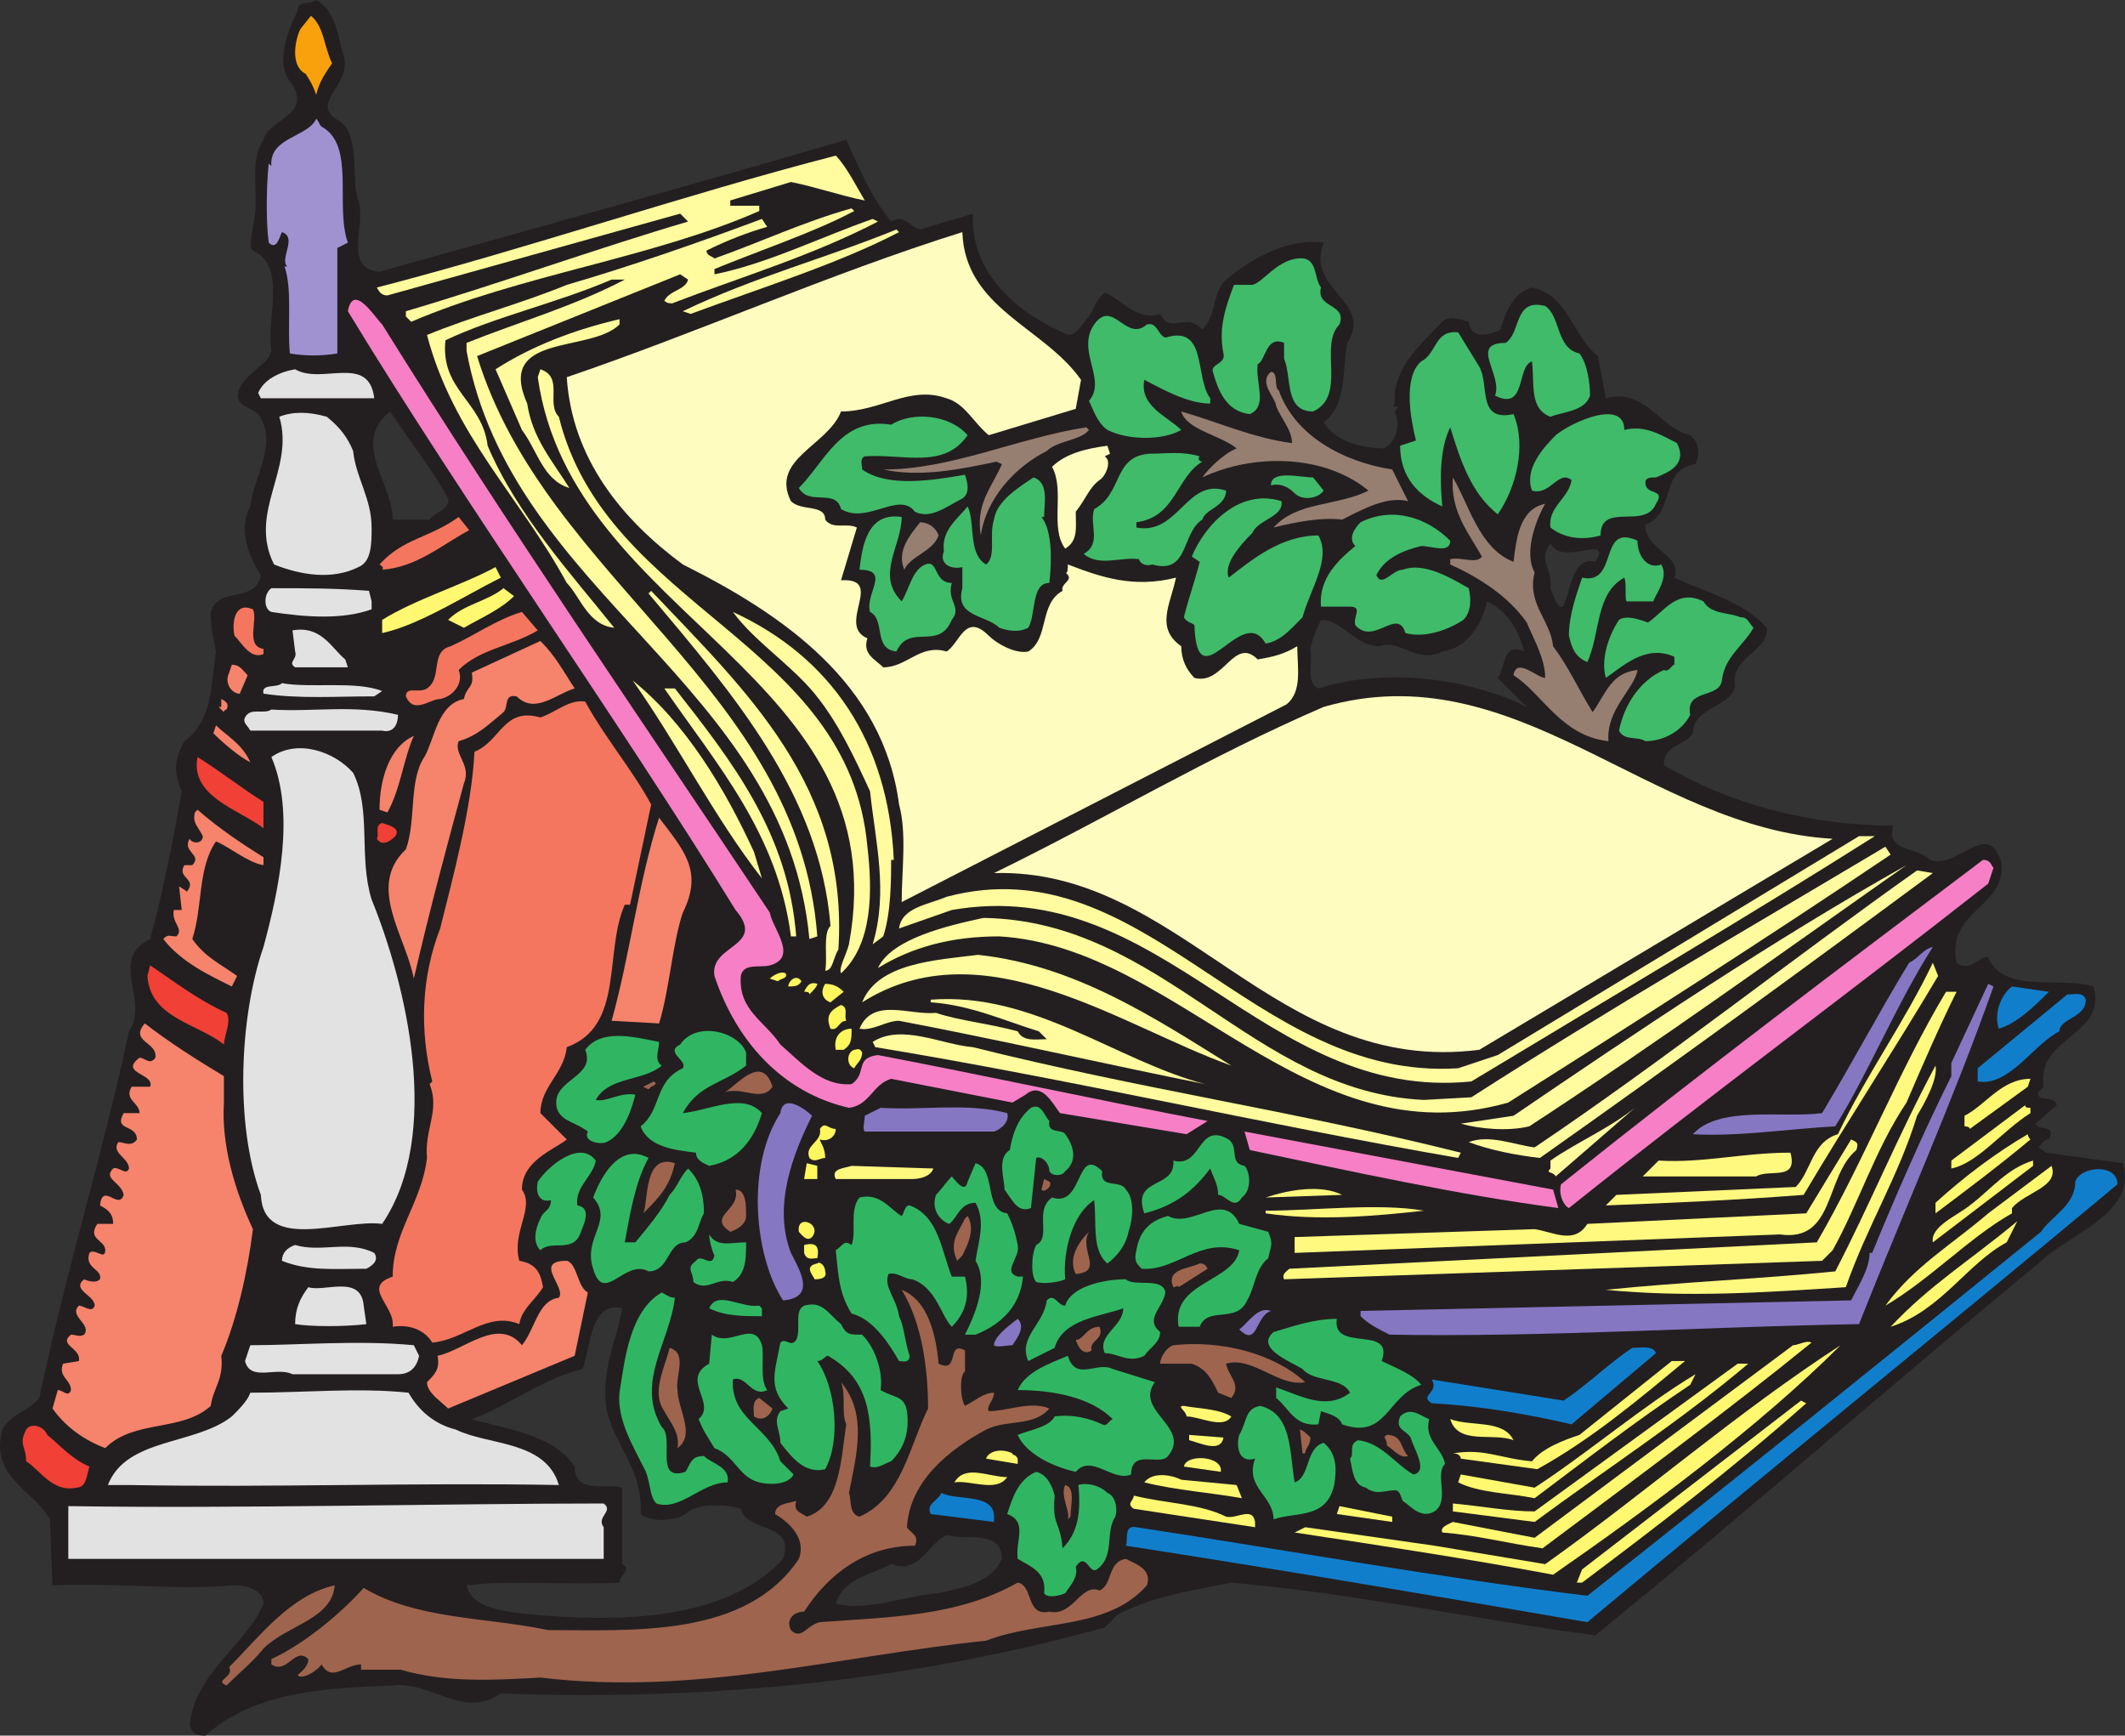 <svg xmlns="http://www.w3.org/2000/svg" width="604.326" height="493.5"><rect width="100%" height="100%" fill="#333333" stroke="none"/><path fill="#231f20" fill-rule="evenodd" d="m603.681 330.75-21.75-3-2.25-1.5c1.5-1.5 1.5-2.25 3-2.25 2.25-4.5-3-2.25-3.75-4.5l6-5.25c-.75-3-6-.75-5.25-3.75l1.5-1.5c-2.25-14.25 18-14.25 14.25-28.5-9.75-3-25.5 2.25-30-8.25-2.25-.75-5.25 4.5-9 1.5-3-15 14.25-15.75 12.75-28.5-3.75-12.75-12.75 2.25-20.25-.75-3.75-3.75-12.75-2.25-10.5-9.75-23.25 0-46.5-6-65.25-17.25 0-6 6-5.25 8.25-9 0-7.5 11.25-7.5 12-13.5-1.5-8.25 9.75-9.75 9-16.5-6.75-7.5-16.5-9.75-26.25-14.25 2.25-6.75-8.25-7.5-8.25-15 9-3.75 3.75-15.75 14.25-17.25 1.5-3 .75-6.75-1.5-8.25-9-2.25-12.75-13.5-24-10.5l-2.25-12c-7.5-6-8.25-17.25-18.75-19.5-5.25 1.5-7.5 6.75-9 12-3 1.5-8.25 3-9-2.25-3-.75-6-2.25-8.25.75-6.75 6.75-13.5 13.5-12.75 22.5-1.5 2.25 2.25-.75 0 2.25 1.5 3.75.75 8.25-3 10.5-6.75 0-14.25-2.25-17.25-7.5 6.75-4.5 5.25-15.75 6.75-22.5 7.5-12-12-15-6.75-28.5-9.75-1.5-21 4.5-28.5 11.25-3 3.75-2.25 9.75-6 13.5-4.5-5.25-9 1.5-12-4.5-6.75 2.25-11.25-4.5-15.75-6-2.25 1.5-3 4.5-4.5 6.75-2.25 2.25-3.75 6.75-7.5 4.5-13.5-6-26.25-17.25-25.5-33.75l-15 4.5c-3-.75-4.5-4.5-8.25-2.25-6-7.5-9-15-12.75-23.25-43.5 12.75-90 25.5-132.75 37.5-10.5-.75-3.75-13.5-6-20.25-2.25-6 .75-18-5.25-22.5-9.75-5.25 4.5-10.5.75-19.5-1.5-6-2.25-12-7.5-15-2.25 1.5-5.25 0-5.25 3-3 6-6.75 15.75-1.5 21 5.25 9-6.75 9.75-8.25 15.75-4.5 6.75-.75 15.75-3 24.75 0 1.5-1.5 6 0 6.75 9.75 4.5 3.75 18.75 5.25 28.5-.75 3.75-6.75 6-9 10.5-2.25 5.25 3 5.25 5.25 7.5 6 8.25-1.5 18-2.25 26.25-3.75 6.75 0 15 3 19.5-1.5 8.25-12 3-14.25 10.5 0 4.5.75 7.5 1.5 11.25-1.5 9-.75 19.5-9 25.5-3 5.25-3 9-.75 14.25-2.25 12.75-5.25 28.5-9 42-12 6 0 17.25-6 26.25-7.5 35.25-18 68.25-25.5 104.25-3 3.75-8.25 4.5-10.5 9-3.75 13.5 9 17.25 13.5 25.5l.75 18.75c18.75-.75 35.25 1.5 51.75 0 2.25 0 8.25.75 8.25 5.25-4.5 11.25-19.5 19.5-21 34.5.75 2.25 1.5 3 4.5 3 14.25-12.75 34.5-13.5 53.25-14.25 10.5-1.5 20.25 9.75 30.75 2.25 59.25 2.25 117.75-3.75 171.75-18.75l3.75-3.75c10.5-5.25 21-6.75 32.25-9 34.5 3 69.75 10.5 103.5 15 44.25-36 83.25-70.5 126-105.75 8.25-8.25 28.5-14.25 24-28.5m-481.5-183h-10.5c0-10.5-12-21.75-.75-30.75 6 9 12 16.5 16.5 24.75.75 3-3.75 3.75-5.25 6m100.5 295.5c-16.5 18-48 18-72 15.75-6.75-.75-16.5-1.5-18-8.25 12.75-1.5 28.5 0 43.5-.75 0-2.25 3.75-3.75.75-5.25V423c-3.75-1.5-13.5 2.25-13.5-6-6-9-18.75-10.5-29.25-13.5 10.5-3.75 19.5-11.25 31.5-14.25 2.25-6 2.25-19.5 11.25-17.25-1.5 9-6 17.25-4.5 28.5 2.25 10.5 10.5 17.25 9.75 30 3 2.25 9 2.25 12.75 0 3-3 10.5-3 15.75-1.5 1.5 6.75 15.75 3.75 12 14.25m44.25 9.75c-9.75.75-20.25 5.25-29.25 3 2.25-7.5 10.5-8.25 15.75-11.25 8.25 3 10.5-6 15.75-8.25 6 1.5 15.75-1.5 15.75 6.75-3 6.75-11.25 8.25-18 9.75m108-257.25c-3.75-1.5-1.5-8.25-2.25-10.5 0-2.25 1.5-6 3-9 6 0 9.75 7.5 16.5 7.5 6-2.25 10.5 5.25 18 1.5 6.75-.75 11.25-7.5 12.75-14.25 6 3 9 8.25 10.5 14.25-6-3-5.25 4.5-7.5 7.5l8.25 8.25c-16.5-8.25-40.5-11.25-59.25-5.25m78.75-36c-9.75-3-6.75 24-12.75 7.5.75-5.25-3.75-8.25 0-12.75 3 6.75 18-3 12.75 5.25"/><path fill="#f9a10d" fill-rule="evenodd" d="m88.431 4.5-3 3.75c-1.5 3-3 10.5 1.5 12.75 1.5 2.25 2.25 3.75 3 6 .75-3.75 3-6.75 4.5-9-2.25-4.5-2.25-10.5-6-13.5"/><path fill="#a092d1" fill-rule="evenodd" d="M91.431 36c-.75-.75-.75-1.5-1.5-2.25-2.25 5.25-13.5 5.25-12.75 13.5l-.75-.75c-.75 6.75-.75 17.25 0 22.5 2.25 2.25 3-1.5 3.75-3 4.5 1.5-.75 7.5 1.5 9.75h-.75c2.25 6.75.75 16.5 1.5 24.75 4.5.75 9 .75 13.5 0v-30l3-1.5c-3.75-10.5 2.25-27.75-7.5-33"/><path fill="#fffb9e" fill-rule="evenodd" d="M245.931 57c-7.5-1.5-13.5-3.75-21-5.25L207.681 57v1.5h8.25V60c-30.75 13.5-67.5 18-99 31.5l-1.5-1.5v-1.5c25.5-7.5 54.75-18 80.25-25.5l-2.25-2.25L110.181 84c-1.5 0-2.25-.75-3-2.25 43.5-11.25 87-26.25 130.5-37.5 3 3 6 9 8.25 12.75"/><path fill="#fffb9e" fill-rule="evenodd" d="M242.931 60c-11.25 6-27 11.25-39.75 16.5V78c15-3 30-10.5 45-15.75l1.5.75c-18.75 9.75-39 15.75-58.5 23.25-.75 0-1.5 0-2.25-.75 1.5-3 6-3 6.75-6l-2.25-1.5-57.75 23.25c19.5 63.75 91.5 94.5 96.75 165l-2.25.75c-6.75-72.75-84.75-97.5-97.5-167.25V97.5c15-6 30.75-10.5 45-18h-3.75c-15.75 6.75-33 10.5-47.25 17.25-1.5 14.25 10.5 17.25 12 30 8.25 19.5 24 36.75 36 51.75-7.5-.75-9.75-9-13.5-12.75-13.5-24.75-32.25-42-39.75-70.5 12.75-5.25 27-9 39.75-14.25 18-5.25 37.5-12 55.5-18.75l1.5 2.25c-5.25 1.5-11.25 3.75-17.25 6.75 0 1.5 1.5 1.5 2.25 2.25 12.75-4.5 25.5-10.5 39-14.25l.75.75"/><path fill="#fffb9e" fill-rule="evenodd" d="M255.681 66c-17.25 9-39 15.75-59.25 23.25l-2.25-.75c20.25-9.75 40.5-15 60.75-23.25l.75.75"/><path fill="#fffcbf" fill-rule="evenodd" d="M273.681 66c.75 21.75 23.25 27 33.75 42l-1.5 8.25-24.75 7.5c-4.5-3.75-6.75-9-12-10.5-10.5-3.75-18.75 3.75-30 3.75-3.75 9.75-20.25 13.5-14.25 25.5 3 3 9.75.75 9.75 5.25 2.25 3 6 .75 9 2.25l-4.5 15c12.75-.75-1.5 12.75 7.5 16.5-1.5 4.5 2.25 6 4.5 8.25 6.75 0 10.5-6.75 18-4.5 3.75-2.25 5.25-11.25 12-4.5 2.25 2.25 7.5 5.25 11.25 4.5 6-3.75 3-13.5 9.75-17.25-.75-2.25 3.75-3 .75-5.25.75.75.75-1.5.75-2.25 9.75 3.75 18.75 6.75 30.75 3.75-1.5 7.5-6 14.25 1.5 19.5 0 3.75 1.5 6.75 3.75 9 8.25 2.25 11.25-12 18-5.25 4.5-.75 7.5-1.5 11.25-3.75 0 6 1.5 12.75-3 16.5l-109.5 56.25c0-9 1.5-19.5-.75-27.75-4.5-34.5-33-54-61.5-68.25-17.25-12.75-31.5-30-33-53.25 37.5-12.75 74.25-29.25 112.5-41.25"/><path fill="#3fbb6a" fill-rule="evenodd" d="M375.681 81.75c-1.5 6 7.5 4.5 5.25 10.5-6 6 2.25 20.25-7.5 24.75-8.25 0-6-9.75-8.25-15v-4.5c-5.25-2.25-5.25 5.25-7.5 6-.75 5.25 3 12-2.25 14.25-6.75-.75-9-6.75-10.5-12-.75-2.25 3.75-2.25 3-5.25-1.5-7.5.75-13.5 3-19.5h5.25c3-.75 6.75-6.75 12.75-7.5s4.5 5.25 6.75 8.25"/><path fill="#f67fc6" fill-rule="evenodd" d="M108.681 92.25c36 57.75 74.25 113.25 110.25 167.25.75 4.5 8.25 12.75 0 15-3 .75-7.5-.75-8.25 3-.75 9.75 6.75 12.75 11.25 19.5 6 5.25 12 12 20.25 11.25 4.5-3 .75-7.5 7.5-8.25 31.5 6 62.25 12.75 93.75 18.75l-6 3.75-36-6c-2.25-3-5.25-9-9.75-5.25l-3.75 2.25-34.5-6.75c-5.25 1.5-6 7.5-12 8.25-19.5-4.5-32.25-19.5-38.25-37.5-1.5-9 15-8.25 6-18.75C175.431 204 132.681 144 98.931 88.5c1.5-8.25 7.5 1.5 9.75 3.75"/><path fill="#3fbb6a" fill-rule="evenodd" d="M449.181 100.5c2.25 3 3 8.25 3 12-1.5 4.5-7.5 4.5-11.25 6-6-2.25-4.5-9-5.25-15.75-4.5 1.5-1.5 14.25-10.5 9.75 2.25-6-7.5-15 3-15 4.5-3 2.25-12.75 11.25-10.5 4.5 3 3 12 9.75 13.5M331.431 96c12-3.75 8.25 11.25 12.75 17.25v1.5c-6.75 0-14.25-4.5-18.75-6.75-1.5 7.5 6.75 10.5 10.5 14.25-5.25 3-15 3-21 0-3-2.25-3.75-5.25-5.25-8.25 5.25-6-3.75-14.25 1.5-21.75s9 5.25 15 0c3-.75 3 3 5.25 3.75"/><path fill="#fffb9e" fill-rule="evenodd" d="M176.181 92.25c-8.25 8.25-35.25 2.25-26.25 22.5 1.5 9.75 6.75 15.75 12 24-7.5-2.25-9-10.5-13.5-16.5l-7.5-17.25c10.5-6.75 22.5-11.25 35.25-14.25v1.5"/><path fill="#3fbb6a" fill-rule="evenodd" d="M420.681 104.25c3 5.25-.75 15.75 9.75 13.5 3.75 9 .75 21-4.5 28.5-7.5-6-10.5-15-13.5-24.75-3 6-3 15-2.25 22.5-6.75-3-12-8.25-12-17.25l4.5-1.5c-1.5-6-3.75-18 1.5-22.5 4.5-2.25 3.75-9 10.5-8.25l6 9.75"/><path fill="#fffb9e" fill-rule="evenodd" d="M158.931 118.5c13.5 54.75 82.5 63.75 87.75 122.25 1.5 12.75 1.5 27.75-7.5 36-.75-1.5 1.5-5.25 2.25-8.25 14.25-77.25-78.75-92.25-88.5-161.25l.75-2.25c6.75 2.25 1.5 9.75 5.25 13.5"/><path fill="#e3e2e2" fill-rule="evenodd" d="M106.431 113.25h-32.25l-.75-1.5c1.5-3.75 6-6 10.5-6.75 7.5 4.5 21-4.5 22.5 8.25"/><path fill="#967e71" fill-rule="evenodd" d="M363.681 111c4.5 12.75 18 20.25 32.25 22.5l4.5 9c-6-1.5-12.75 2.25-18.75 5.25-6-.75-13.5.75-19.5 2.25 6.75-7.5 18-6 27-10.5-12.75-10.5-33-10.5-47.25-3.75 1.5-2.25 6-6.75 9.75-8.25-4.5-3.75-14.25-5.25-15.75-10.5 10.5 3 20.25 7.5 31.5 9 0-3.75-3-6.75-4.5-10.5 0-2.25-5.25-6.75-1.5-9.75 2.25 0 .75 4.5 2.25 5.25"/><path fill="#e3e2e2" fill-rule="evenodd" d="M100.431 128.25c.75 7.5 5.25 13.5 5.25 21.75 0 4.5 0 9.75-3.75 11.25-7.5 3.75-16.5 2.25-24-.75-7.5-15 6-27 1.5-42 3.75-1.5 8.25-1.5 13.5 0 3.75 3 6 6 7.5 9.75"/><path fill="#3fbb6a" fill-rule="evenodd" d="M461.931 122.25c6-1.5 10.5 1.5 15 3.75 3 6-2.25 8.25-6 9.75-1.5 0-3 0-3 1.5 0 3.75 6 1.5 3 6-3 7.5-15.75-.75-15.75 9-5.25 1.5-10.5.75-14.25-2.25-.75-6 5.25-8.25 6-13.5-3.75-3-6 4.5-11.25 3-2.25-6 3-12 6.75-15.75 4.5-3.75 19.5-10.5 19.5-1.5m-186.75 1.5c-6.75 9.75-18 5.25-29.25 6-1.5.75-.75 2.25-.75 3.75 7.5 5.25 20.25 3 29.25 1.5.75 2.25 1.5 5.25-.75 6.75-4.5 2.25-9 6-13.5 3.75-4.5-6-13.5 3.75-21-.75-1.5-6-9-.75-12-6 7.5-7.5 12-20.25 26.25-18 6-3.75 16.5-3 21.75 3"/><path fill="#967e71" fill-rule="evenodd" d="M309.681 122.25c-2.25 3-9 3-12 6-9 4.5-17.25 13.5-18.75 24-1.5-9 3-13.5 6-20.25l-1.5-.75c-10.5 2.25-21.75 4.5-32.25 2.25 19.5 0 38.25-9 57.75-12l.75.75"/><path fill="#fffcbf" fill-rule="evenodd" d="m315.681 129-1.5.75c2.25 1.5 0 6-1.5 6.75-3 2.25-3.75 5.25-6.75 9 0 4.5.75 8.25-3 10.5-4.5-6 0-16.5-3.75-23.25 3.75-3.75 9.75-5.25 15.75-6l.75 2.25"/><path fill="#3fbb6a" fill-rule="evenodd" d="M341.181 129.75c-.75.75 0 1.5.75 1.5-7.5 4.5-7.5 15.75-18.75 17.25v1.5c12 2.25 14.25-14.25 25.5-10.5 0 4.5-6 5.25-6.75 8.25-6 3.75-3.75 15.75-14.25 12.75-2.25.75-3.75-.75-3.75-1.5-5.25-.75-11.25 2.25-15.75-1.5 5.25-3 1.5-8.25 3-12.75 8.25-4.5 5.25-15 15.75-15.75 5.25 0 9-.75 14.25.75m35.25 9.75c-1.5 2.25-6 3-8.25.75-1.5-1.5-3.75-3-6.75-2.25 0-4.5 8.25-2.25 12-2.25l3 3.75m-79.5 7.5h-.75c3 3.75 3 12 2.25 18.75-5.25 0-3.75 9-6 12.75-3 1.5-6 .75-8.25 0-3.75-3.75-12.75-3-10.5-11.25v-6c-3 .75-6.75-.75-5.25-4.5-.75-6 3.75-9 6.75-12.75 2.25 4.5 0 13.5 5.25 16.5 3-2.25.75-8.25 2.25-12.75.75-5.25 6.75-9 11.25-12 4.5 1.5 3 7.5 3 11.25"/><path fill="#967e71" fill-rule="evenodd" d="M430.431 159.75c.75-6 1.5-15 9-16.5-3 5.25-6 14.25-3 19.5-2.25 9 4.5 13.5 5.25 21 4.5 6 7.5 12.75 11.25 18.75 3.75-5.25 5.25-11.25 12.75-12-.75 5.25-9 11.25-8.25 20.25-13.5-1.5-18.75-13.5-27-18.75.75-5.25 6.75.75 9 .75 0-5.25-3-10.5-5.25-15.75-5.25-7.5-13.5-12.75-21.75-16.5V159c3-.75 7.5 1.5 9-.75-3.75-6.75-9-12.75-8.25-22.5 4.5 7.5 7.5 20.25 17.25 24"/><path fill="#3fbb6a" fill-rule="evenodd" d="M364.431 142.5c.75 4.5-6.75 5.25-8.25 9-3.75 3.75-8.25 9-6.75 12.75 6.75-5.25 15-12 25.5-12 3.75 6.75-2.25 15-4.5 23.25-3 3-6 6.75-10.5 7.5-6.75-12-19.5 17.25-20.25-5.25-.75-.75-2.25-.75-3-2.25 1.5-6 3-9.75 4.5-15.75l-2.25-1.5c3.75-9 13.5-19.5 25.5-15.75m48 11.25c0 3.75-5.25 1.5-8.25 1.5-6 1.5-10.5 3.75-12.75 8.25 1.5 3.75 4.5-1.5 7.5-1.5 6-2.25 13.5 2.25 18.75 5.25.75 3 .75 6.75-1.5 9-4.5 3-11.25 5.25-16.5 3.75-2.25-7.5-9 3.75-14.25-2.25-.75-2.25 2.25-5.25-1.5-5.25h-8.25c-.75-8.25 5.25-13.5 9.75-17.25-2.25-2.25 0-5.25 1.5-6.75 9-4.5 18.75-1.5 25.5 5.25m-156-6.75c0 8.25-7.5 16.5 0 24 2.25-3.75 3-9 6.75-10.5s2.25 5.25 7.5 5.25c-1.5 5.25 3 6.75 0 10.5-3.75 9-12 .75-15.75 9-6.75-.75-3-9-7.5-11.25-1.5-5.25 6-12-3-12 .75-6.75 2.25-16.5 12-15"/><path fill="#f5765f" fill-rule="evenodd" d="M133.431 150.75c-8.25 4.5-15 10.5-24.75 11.25.75-.75-.75-1.5-.75-1.5 6.75-7.5 14.25-7.5 22.5-13.5l3 3.75"/><path fill="#967e71" fill-rule="evenodd" d="M266.931 152.25c-1.5 4.5-8.25 6-9.75 9.75-2.25-5.25 1.5-9.75 4.5-13.5 2.25 0 4.5 1.5 5.25 3.75"/><path fill="#3fbb6a" fill-rule="evenodd" d="M472.431 160.5c2.25 3.75-1.5 8.25-2.25 10.5h-7.5c-.75 0 0-5.25-.75-6.75-8.25 4.5-6.75 15.75-10.5 24-3.75-1.5-4.5-4.5-5.25-7.5 0-6 2.25-12 3.75-16.5 10.5 2.25 4.5-15.75 15.75-10.5 0 4.5 3 8.25 6.75 6.75"/><path fill="#fff870" fill-rule="evenodd" d="M142.431 164.25c-10.5 5.25-23.25 13.5-33.75 15.75v-3.75c9.75-6 22.5-9.75 32.25-15l1.5 3"/><path fill="#e3e2e2" fill-rule="evenodd" d="M105.681 171v2.25c-8.25 3-18.75 2.25-28.5.75-2.25-.75-2.25-5.25 0-6.75 10.5 0 18 0 27.75.75l.75 3"/><path fill="#fff870" fill-rule="evenodd" d="M146.181 169.5c-3.75 3.75-9 6-14.25 9l-4.5-2.25c4.5-4.5 11.25-5.25 15.75-9l3 2.25"/><path fill="#fffb9e" fill-rule="evenodd" d="M238.431 270c-1.5 2.25-1.5 6-3.75 6 .75-3.75-.75-10.5 1.5-12.75-3-37.5-27.75-66-51.75-94.5l.75-.75c27 28.5 56.25 55.5 53.25 102"/><path fill="#3fbb6a" fill-rule="evenodd" d="M494.931 175.5c2.25 0 2.25 1.5 3.75 3-3 5.25-8.25 8.25-9 15-.75 5.25-10.5 2.25-9 9.75-2.25 4.5-7.5 7.5-12.75 7.5-2.25-1.5-6 0-7.5-3 1.5-7.5 6-14.25 12.75-17.25 1.5.75 2.25-1.5 3-1.5v-2.25c-8.25-3.75-15 3-19.5 6-1.5-5.25.75-12 3.75-16.5 2.25-1.5 6 0 8.25.75 4.5-3 8.25-9.75 15.75-6 2.25 3.75 6.75 3 10.5 4.5"/><path fill="#f5765f" fill-rule="evenodd" d="M71.931 173.25c1.5 3-2.25 10.5 3 11.25v1.5c-3.75 1.5-6-3-8.25-5.25-.75-3.75 0-9.75 5.25-7.5m81 6c-7.5 4.5-16.5 5.25-22.5 11.25 1.5 3.75-1.5 7.5-5.25 8.25-3 0-7.5 4.5-9.75-.75 0-3 3.75-.75 6-2.25 4.5-3 .75-10.5 6.75-12 6.75-3 12.75-7.5 20.25-9.75l4.5 5.25"/><path fill="#fffb9e" fill-rule="evenodd" d="M254.181 244.5h-.75c0 5.25 0 15-2.25 21.75l-3 2.25c4.5-15 .75-29.25-.75-43.5-4.5-9.75-9-19.5-15.75-27.75s-17.25-15-23.25-23.25c27.75 12.75 44.25 36.75 45.75 70.5"/><path fill="#e3e2e2" fill-rule="evenodd" d="m98.181 187.5.75 2.25h-15c-2.25-1.5.75-2.25 0-4.5l-.75-6c8.25-1.5 11.25 5.25 15 8.25"/><path fill="#f6836c" fill-rule="evenodd" d="M163.431 195.75c-5.25 1.5-11.25 7.5-16.5 2.25-3.75-.75-2.25 3-3.75 4.5-4.5 3.75-7.5 6.75-12.75 8.25-1.5 3.75 3.75 6.75 1.5 12-4.5 16.5-9.75 36-14.25 55.5-2.25-12-13.5-26.25-2.25-36.75 3-8.25.75-19.5 5.25-26.25 3-5.25 3.75-15 11.25-16.5.75-3.75 3-3 2.25-7.5l19.5-9c4.5 4.5 6.75 9 9.75 13.5m-93-3.75-2.25 5.25c-2.25 0-4.5-3-3-6l.75-2.25c2.25 0 3 1.5 4.5 3"/><path fill="#fffb9e" fill-rule="evenodd" d="m214.431 242.25 2.25 7.5c-13.5-17.25-24-38.25-36.75-56.25 15 12 26.25 30.75 34.5 48.75"/><path fill="#e3e2e2" fill-rule="evenodd" d="m108.681 196.5-2.25 1.5c-11.25 0-21 .75-31.5-.75-.75-3 3.75-1.5 5.25-3 8.25 1.5 21-.75 28.5 2.25"/><path fill="#fffb9e" fill-rule="evenodd" d="M191.931 195.75c16.5 21 32.25 41.25 34.5 70.5h-1.5c-3.75-29.25-21-48.75-36-70.5h3"/><path fill="#fffcbf" fill-rule="evenodd" d="m521.181 238.5-100.5 60c-58.5 7.5-84.75-51.75-138-50.25 32.25-15.75 60.75-33 93.75-47.25 54.75-15.75 92.25 34.5 144.75 37.5"/><path fill="#f6836c" fill-rule="evenodd" d="M64.431 201.75c-.75 0-.75.75-.75.75l-1.5-1.5h.75v-2.25c1.5.75 2.25 1.5 1.5 3"/><path fill="#f5765f" fill-rule="evenodd" d="M166.431 199.5c5.25 9.75 13.5 19.5 18.75 29.25l-6 28.5h-1.5c-6 13.5 0 34.5-16.5 40.5-.75 7.5-7.5 11.25-7.5 18.75l7.5 7.5c-3.75 3-12.75 6-12.75 14.25 3.75 5.25-3 12-.75 20.25 4.5.75 6 3 6.75 7.5-2.25 3.75-6 6-6.75 10.5-9-3.75-15.75 4.5-24.75 5.25-2.25-3.75-6.75-5.25-11.25-4.5.75-6-9-11.25 0-14.25 0-12.75 8.25-21 9.75-33.75-.75-8.25 3.75-13.5.75-21l.75-.75c-3.75-15-3-30 2.25-43.5 3.75-15 9-34.5 9.75-50.25 7.5-3 8.25-12.75 18.75-9.75 4.5-1.5 8.25-5.25 12.75-4.5"/><path fill="#e3e2e2" fill-rule="evenodd" d="M113.181 203.25c0 3-1.5 5.25-4.5 4.5h-37.5c-.75-1.5-2.25-2.25-1.5-3.75 1.5-3 5.25-.75 7.5-2.25 12 .75 23.25-1.5 36 1.5"/><path fill="#f6836c" fill-rule="evenodd" d="M71.181 216.75c-3-1.5-7.5-5.25-10.5-8.25l.75-2.25c3 3 7.5 5.25 9.75 10.5m39 14.25-2.25-.75c0-9 3-18 9.75-21-3 6.75-3.75 15-7.5 21.75"/><path fill="#e3e2e2" fill-rule="evenodd" d="M100.431 219.75c5.25 10.5 1.5 24 5.25 36 9.75 24 20.25 66.75 3 92.25-11.25-1.5-33.75 8.25-34.5-8.25-7.5-20.25-6-51 .75-70.5 4.5-16.5 9-38.25 2.25-54 7.5-5.25 18-1.5 23.25 4.5"/><path fill="#f14036" fill-rule="evenodd" d="M74.931 228v7.5c-6.75-5.25-21-9-18.75-20.25 6 3.75 12.75 9 18.75 12.75"/><path fill="#f6836c" fill-rule="evenodd" d="M74.931 243.75V246c-4.5-.75-9.75-5.25-13.5-6.75-5.25 7.5-3.75 18.75-6.75 27.75 3.75 5.25 7.5 6.75 12.75 10.5l-1.5 3c-6-3-14.25-6.75-19.5-13.5 1.5-1.5 1.5-.75 3.75-.75 2.25-2.25-1.5-3.75-.75-7.5h2.25l-.75-6.75 2.25 1.5c3-3.75-3-3.75-.75-7.5h2.25c3-3-3-3.75-.75-7.5.75 1.5 3.75 1.5 3.75-.75-1.5-3-3-3.75-2.25-6.75l.75-.75c6 5.25 12.75 9.75 18.75 13.5m119.25 15.75c-3 9-3.75 21.75-6.75 31.5l-13.5-.75c5.25-18.75 7.5-39 13.5-57.75 6.75 9 12.75 15 6.75 27"/><path fill="#f14036" fill-rule="evenodd" d="M112.431 237.75c-1.5 1.5-3.75 3-5.25.75.75-1.5-.75-3.75 1.5-4.5 2.25.75 5.25 1.5 3.75 3.75"/><path fill="#fffb9e" fill-rule="evenodd" d="M533.181 237.75c-36.75 23.25-75 45.75-114.75 69.75-59.25 6-87.75-59.25-147.75-48.75l-15 5.25c.75-6 8.25-6.75 13.5-9 56.25-15 87 52.5 145.5 48.75l11.25-3.75 102.75-62.25h4.5"/><path fill="#fffb9e" fill-rule="evenodd" d="M537.681 243c-36.75 24.75-72 47.25-108.75 70.5-57.75 16.5-93.75-44.25-144.75-47.25-13.5 0-24.75 3-34.5 9 3.75-8.25 19.5-12 30-14.25 51 .75 76.5 49.5 125.25 51.75l13.5-.75c39.75-25.5 78.75-48 117.75-71.25l1.5 2.25"/><path fill="#f67fc6" fill-rule="evenodd" d="m566.931 246.75-1.5 4.5c-42 33-78 59.25-119.25 92.25-1.5-.75-3-3.75-2.25-6.75 41.25-33 80.25-62.25 120-92.25 2.25 0 2.25 1.5 3 2.25"/><path fill="#fffb9e" fill-rule="evenodd" d="M542.181 246c-35.25 24.75-70.5 50.25-107.25 74.25-6 1.5-14.25.75-19.5-.75l15-2.25c35.25-24 74.25-50.25 111.75-71.25"/><path fill="#fffb9e" fill-rule="evenodd" d="M549.681 248.25c-37.5 27.75-73.5 54-111.75 81-6.75-.75-14.25-2.25-20.25-4.5 6-2.25 12.75.75 18.75 1.5 36.75-24.75 72.75-53.25 108.75-78.75l4.5.75"/><path fill="#8677c3" fill-rule="evenodd" d="M549.681 269.25c-10.5 16.5-18 35.25-27.75 51-13.5.75-27.75 3-40.5 2.25 7.5-8.25 25.5-4.5 36.75-6 9-15 16.5-29.25 24.75-42.75 3-1.5 3.75-3.75 6.75-4.5"/><path fill="#fffb9e" fill-rule="evenodd" d="M350.181 303c-31.5-11.25-70.5-39.75-105-18 4.5-11.25 21-12 33-13.5 27.75 3 50.25 18 72 31.5"/><path fill="#fff97f" fill-rule="evenodd" d="M551.181 277.5c-12 20.25-26.25 42-38.25 62.25-19.5 1.5-36.75 2.25-56.25 3l3-3 51-2.25c4.5-4.5 4.5-12.75 12-15 8.25-17.25 18.75-31.5 27-48.75l1.5 3.75"/><path fill="#f14036" fill-rule="evenodd" d="M64.431 288c1.5 2.25-.75 6.75-.75 9-7.5-6-21-7.5-21.75-19.5l.75-3c6.75 4.5 13.5 9.75 21.75 13.5"/><path fill="#fff75e" fill-rule="evenodd" d="M223.431 276.75c.75 1.5-1.5 1.5-2.25 2.25l-2.25-.75c.75-.75 3-2.25 4.5-1.5m4.5 2.25c-.75 1.5-2.25 1.5-3.75 1.5 0-1.5 2.25-3.75 3.75-1.5m4.5.75c0 .75-1.5 2.25-2.25 3 0-.75-.75-.75-1.5-.75.75-1.5 1.5-3 3.75-2.25"/><path fill="#8677c3" fill-rule="evenodd" d="M566.931 280.5c-12 33.75-25.5 63.75-38.25 96-44.25.75-88.5 3.75-133.5 3-3-1.5-6-3-8.25-5.25v-1.5l139.5-3c2.25-4.5 5.25-9 5.25-13.5h.75c6.75-16.5 15-35.25 22.5-50.25v-3.75l10.5-22.5 1.5.75"/><path fill="#fff75e" fill-rule="evenodd" d="m239.931 282-3.75 3c-2.25-.75-3-3-1.5-5.25 2.25 0 3.75.75 5.25 2.25"/><path fill="#117ecc" fill-rule="evenodd" d="M582.681 282c-3.75 3.75-9 9-14.25 10.5-1.5-4.5.75-9.75 3.75-12l10.5 1.5"/><path fill="#fff97f" fill-rule="evenodd" d="M556.431 282c-4.5 9-9.75 21-14.25 31.5-9 13.5-13.5 28.5-21 42l-3 3-153 5.25c-.75-1.5.75-2.25 1.5-3l150-7.5c13.5-23.25 23.25-48.75 36.75-71.25h3"/><path fill="#117ecc" fill-rule="evenodd" d="M593.181 284.25c0 5.25-7.5 5.25-7.5 9-7.5 3.75-14.25 15.75-23.25 14.25v-3.75l25.5-21c2.25 0 4.5-.75 5.25 1.5"/><path fill="#fffb9e" fill-rule="evenodd" d="M342.681 308.25c-26.25-5.25-59.25-12.75-87-18-3.75 0-7.5 3-11.25 2.25 3.75-9 14.25-3.75 21.75-4.5 6.75 2.25 15 3 23.25 5.25 1.5 3 5.25 2.25 7.5 2.25h.75l-2.25-2.25c-9.75-3-19.5-7.5-30.75-8.25v-.75c29.25-2.25 52.5 17.25 78 24"/><path fill="#fff75e" fill-rule="evenodd" d="M240.681 290.25c-2.25 0-2.25 3-4.5 2.25-1.5-3.75 0-5.25 3-6.75 2.25.75.75 3 1.5 4.5"/><path fill="#f6836c" fill-rule="evenodd" d="M63.681 306v7.5c-.75 12 3 24.75 8.25 36-1.5 12-4.5 25.5-9 36 .75 6.75-2.25 9-3 14.25-8.25 7.5-21.75 3.75-30 12-6-2.25-11.25-6-15-11.25l1.5-5.25c1.5 0 3 2.25 3.75 0 0-3-3.75-3.75-2.25-7.5l4.5-.75c.75-3.75-6-4.5-2.25-7.5 1.5 0 2.25.75 3.75 0 2.25-3-4.5-5.25-1.5-8.25 1.5 0 3.75 2.25 4.5 0 0-3-6.75-4.5-3-7.5 0 0 3 1.5 4.5 0 .75-3-4.5-3-3-7.5 1.5-1.5 4.5 2.25 4.5-.75s-5.25-3-2.25-7.5h4.5c0-2.25-.75-3.75-3.75-5.25.75-6.75 5.25 1.5 6.75-3-.75-3.75-6-4.5-3-7.5 1.5-.75 3.75 2.25 4.5 0 0-3-5.25-4.5-3-7.5 1.5 0 3.75 1.5 5.25-.75 0-4.5-6.75-2.25-3.75-7.5h4.5c0-3-4.5-3.75-2.25-7.5h5.25c1.5-3.75-9-3.75-3-8.25 1.5 0 3 2.25 4.5 0 .75-4.5-7.5-4.5-3-9.75 6.75 5.25 15 10.5 22.5 15"/><path fill="#fff75e" fill-rule="evenodd" d="M242.181 292.5c0 3 0 4.5-2.25 6h-2.25c-.75-3.75 1.5-6 4.5-6"/><path fill="#30b662" fill-rule="evenodd" d="M212.181 299.25V303c-6.75 5.25-13.5 5.25-18 13.5 7.5-.75 17.25-6 22.5 0-2.25 7.5-6.75 13.5-15 15-1.5-.75-3.75-1.5-3.75-3.75-6-.75-13.5-1.5-15.75-7.5 6-4.5 3.75-12.75 12-16.5 1.5-2.25-5.25-4.5-.75-6.75 4.5-6.75 16.5-3.75 18.75 2.25m-24.75-3c0 2.25-1.5 5.25.75 6.75-5.25 4.5-15 3-18.75 9.75 3 .75 6.75-2.25 11.25-1.5-.75 3-3 11.25-8.25 13.5-1.5.75-6.75 0-5.25-3-3.75-3-9-3-9-8.25 0-6.75 11.25-7.5 8.25-15 4.5-6 13.5-3.75 21-2.25"/><path fill="#fffb9e" fill-rule="evenodd" d="m415.431 327.75-.75 1.5c-56.25-9.75-111-22.5-165.75-31.5l-.75-1.5c8.25-5.25 19.5.75 28.5 1.5 48 12 90.75 18 138.75 30"/><path fill="#fff75e" fill-rule="evenodd" d="M245.181 299.25c0 2.25-1.5 3-2.25 4.5-2.25-.75-2.25-4.5 0-5.25.75 0 1.5-.75 2.25.75"/><path fill="#fff97f" fill-rule="evenodd" d="M545.181 317.25c-5.25 17.25-14.25 31.5-20.25 48.75-23.25 1.5-45 3-68.25.75 21.75-2.25 42.75-3 65.25-5.25 9.75-18.75 18-39 28.5-58.5.75 3.75-3 10.5-5.25 14.25"/><path fill="#9e644e" fill-rule="evenodd" d="M219.681 309c-3 4.5-8.25 0-13.5 1.5 3-1.5 10.5-11.25 13.5-1.5"/><path fill="#fff870" fill-rule="evenodd" d="m576.681 309-16.5 12c0-.75-1.5-.75-1.5-.75v-3c6-3 10.5-10.5 18.75-10.5l-.75 2.25"/><path fill="#9e644e" fill-rule="evenodd" d="m185.181 309-.75.75-1.5-.75 3-1.5c1.5.75-.75 1.5-.75 1.5"/><path fill="#8677c3" fill-rule="evenodd" d="M230.931 317.25c-5.25 10.5-11.25 25.5-6 39 2.25 4.5 7.5 12.75-2.25 13.5-8.25-12.75-10.5-38.25-.75-53.25.75-6 7.5-.75 9 .75"/><path fill="#fff870" fill-rule="evenodd" d="M577.431 315v1.5c-8.25 5.25-15 14.25-22.5 15.75V330l21-15.75c0 .75.75.75 1.5.75"/><path fill="#8677c3" fill-rule="evenodd" d="M286.431 316.5c.75 2.25-1.5 4.5-3.75 5.25h-36.75c-.75-.75 0-3 0-4.5l4.5-2.25c12 .75 24.75-1.5 36 1.5"/><path fill="#30b662" fill-rule="evenodd" d="M298.431 318.75c-.75 3.75 3.75 2.25 4.5 3.75 2.25 3 3.75 7.5 0 10.5-.75 1.5-3.75 1.5-4.5 0 0-2.25-2.25-4.5-3.75-3.75l-1.5 14.25c-3.75 1.5-5.25-2.25-7.5-5.25 0-3-2.25-9 1.5-11.25.75-4.5 2.25-9 6-12 3-1.5 3.75 2.25 5.25 3.75"/><path fill="#fffb9e" fill-rule="evenodd" d="M442.431 334.5c-.75-1.5-3-.75-1.5-2.25V330c7.5-5.25 16.5-9 24-15l-22.5 19.5"/><path fill="#fff75e" fill-rule="evenodd" d="M237.681 321c0 2.25-2.25 3.75-4.5 3 0 .75 1.5 2.25 1.5 5.25-1.5 0-3 1.5-4.5 0-1.5-3.75 3.75-4.5 3-8.25 1.5-2.25 2.25 0 4.5 0"/><path fill="#f67fc6" fill-rule="evenodd" d="M443.181 343.5c-28.5-3.75-59.25-10.5-87.75-16.5l-1.5-5.25 87.75 16.5 1.5 5.25"/><path fill="#fff870" fill-rule="evenodd" d="M576.681 322.5c0 .75.75 1.5.75 1.5-9 7.5-18 14.25-27 21v-3c8.25-7.5 17.25-14.25 26.25-19.5"/><path fill="#30b662" fill-rule="evenodd" d="M353.931 331.5c1.5 1.5 2.25 6.75-.75 9-2.25 3.75-4.5-.75-6.75-.75 0-3-1.5-5.25-2.25-7.5-4.5 6-9.75 10.5-18.75 12.75-3.75-10.5 9-6.75 8.25-15 8.25 2.25 6.75-11.25 15.75-6 3 2.25 0 6.75 4.5 7.5"/><path fill="#fff97f" fill-rule="evenodd" d="M527.931 327c-9 7.5-6 26.25-21.75 24l-138 5.25v-4.5l68.25-2.25c5.25.75 11.25 4.5 15-1.5l62.25-3 12.75-21c1.5.75 2.25.75 1.5 3"/><path fill="#30b662" fill-rule="evenodd" d="M169.431 330c-.75 4.5-6 7.5-5.25 12.75 4.5.75 1.5 6 .75 8.25-2.25 5.25-8.25 1.5-11.25 4.5-2.25-2.25-1.5-6 0-9 .75-2.25 3-2.25 3-5.25-3 .75-4.5-1.5-3.75-5.25 3-4.5 12-12 16.5-6"/><path fill="#fff97f" fill-rule="evenodd" d="M509.181 327.75c2.25 8.25-6 4.5-9.75 6.75h-32.25l4.5-4.5c12.75.75 24-2.25 37.5-2.25"/><path fill="#30b662" fill-rule="evenodd" d="M184.431 329.25c-3.75 6.75-5.25 15.75-6.75 24h3c3.75-4.5 7.5-9 9.75-13.5 2.25-2.25 3-5.25 5.25-7.5 3 3 4.5 6.75 4.5 12.75-1.5 2.25-1.5 6.75-5.25 8.25-5.25 0-4.5 8.25-10.5 8.25-6.75-3.75-12.75 9.75-15.75-.75-3-9 6-13.5 0-20.25 2.25-6 7.5-15.75 15.75-11.25"/><path fill="#fff870" fill-rule="evenodd" d="m578.181 331.5-28.5 21.75c-.75-4.5 6.75-7.5 10.5-10.5 6-4.5 10.5-10.5 18-12.75v1.5"/><path fill="#9e644e" fill-rule="evenodd" d="M191.931 330.75c-1.5 6.75-4.5 9.75-9 14.25 1.5-3 0-17.25 9-14.25"/><path fill="#fff75e" fill-rule="evenodd" d="M232.431 335.25h-3.75l.75-4.5 3 .75v3.75"/><path fill="#30b662" fill-rule="evenodd" d="M286.431 345c1.5 3 2.25 5.25 3 9s-4.5 7.5 0 9h1.5c-.75 8.25-6 13.5-13.5 16.5h-3c3-6 6.75-15 3-21 .75-5.25 3-11.25 0-16.5-4.5 0-5.25 4.5-7.5 6-2.25-.75-5.25-3.75-3.75-8.25 1.5-1.5 3-3.75 4.5-5.25.75.75 3.75 5.25 4.5 1.5l2.25-5.25c6 1.5 2.25 13.5 9 14.25m33.75-6.75c2.25 2.25 2.25 7.5.75 12-.75 3.75-3 6.75-6 9-4.5-3.75-3-11.25-3.75-18-6 3.75-9 14.25-8.25 22.5-1.5.75-6 1.5-8.25.75-1.5-1.5-1.5-7.5 0-10.5 4.5-2.25-.75-9.75 4.5-13.5 9 3 6.75-15 14.25-7.5-.75 5.25 5.25 2.25 6.75 5.25"/><path fill="#fff97f" fill-rule="evenodd" d="M265.431 332.25c-.75 2.25-3.75 3-6 3h-21.75c-1.5-3 2.25-3 4.5-3.75l23.25.75"/><path fill="#fff870" fill-rule="evenodd" d="M572.181 343.5v1.5c-12 6.75-23.25 18.75-36 26.25 8.25-11.25 18.75-17.25 29.25-26.25l18-13.5c2.25 6-7.5 7.5-11.25 12"/><path fill="#117ecc" fill-rule="evenodd" d="M602.181 336.75c-49.5 41.25-100.5 82.5-150.75 124.5-43.5-7.5-87.75-15-131.25-21.75.75-1.5-.75-6 3-5.25 44.25 6.75 85.5 14.25 128.25 19.5 42.75-33.75 85.5-68.25 129-103.5 3-4.5 9.75-7.5 9.75-14.25 1.5-4.5 12-5.25 12 .75"/><path fill="#9e644e" fill-rule="evenodd" d="M298.431 337.5c-.75.75-1.5 1.5-2.25.75l.75-3c1.5.75 2.25.75 1.5 2.25"/><path fill="#fff97f" fill-rule="evenodd" d="M359.931 340.5c6.75-2.25 15.75-3.75 21.75-.75l-21.75.75"/><path fill="#9e644e" fill-rule="evenodd" d="M212.181 345.75c0 2.25-2.25 3.75-4.5 4.5-6.75-4.5 3-6 1.5-12 3 0 3 4.5 3 7.5m129-4.5 1.5-1.5zm0 0"/><path fill="#30b662" fill-rule="evenodd" d="M256.431 345.75c.75-.75.75-3 2.25-3 8.25 3 9 12.75 12 20.25h3.75c1.5 6 0 10.5-3.75 14.25-3-3-4.5-11.25-11.25-13.5-2.25 0-4.5-2.25-6.75-1.5-1.5 3.75 2.25 6.75 3 12 1.5 3 1.5 6.75 3 11.25 0 2.25-2.25 1.5-3 1.5-3-5.25-7.5-12-13.5-13.5-3.75-6-3.75-11.25-4.5-18 2.25-1.5 2.25-3 4.5-1.5 1.5-3.75-.75-9.75 2.25-13.5 6-1.5 9 3.75 12 5.25"/><path fill="#fff97f" fill-rule="evenodd" d="M404.931 344.25c-13.5 1.5-30 3-45 .75v-.75c13.5 0 32.25-2.25 45 0"/><path fill="#30b662" fill-rule="evenodd" d="M360.681 350.25c1.5 3.75.75 3.75 0 7.5-3.75 3-3.75 8.25-6 12-3 6.75-11.25 1.5-13.5 7.5h-6c-2.25-12.75 15.75-12.75 17.25-21.75-11.25-3.75-18 6-27.75 5.25-1.5-1.5-2.25-2.25-1.5-5.25.75-4.5 3-8.25 9-9.75 6.75 3.75 15.75-7.5 20.25 2.25l8.25 2.25"/><path fill="#9e644e" fill-rule="evenodd" d="m273.681 357-1.5 1.5c-2.25-5.25 0-7.5 2.25-12l.75-.75c2.25 3.75 0 8.25-1.5 11.25"/><path fill="#fff75e" fill-rule="evenodd" d="M230.931 351.75c-1.5 1.5-3-.75-3.75-1.5-.75-5.25 6.75-2.25 3.75 1.5"/><path fill="#fff870" fill-rule="evenodd" d="M570.681 353.25c-11.25 6-18.75 19.5-33 24 11.25-12 22.5-18.75 36-30l-3 6"/><path fill="#9e644e" fill-rule="evenodd" d="M309.681 350.25c-3 5.25 4.5 11.25-3.75 12-2.25-4.5.75-9 3.75-12"/><path fill="#30b662" fill-rule="evenodd" d="M212.181 353.25c0 4.5 0 9-3.75 11.25-4.5-1.5-7.5 3-11.25 0 0-3-2.25-3.75.75-6 1.5-2.25 4.5 2.25 5.25-1.5-.75-1.5-1.5-4.5-1.5-6 2.25 3.75 6 2.25 10.5 2.25"/><path fill="#fff75e" fill-rule="evenodd" d="M232.431 357.75c-1.5 0-3 .75-3.75-1.5V354c3-.75 4.5 0 3.75 3.75"/><path fill="#e3e2e2" fill-rule="evenodd" d="M106.431 356.25c1.5 2.25-.75 3.75-2.25 4.5-9 0-16.5.75-24-2.25 0-2.25 1.5-3.75 3.75-4.5 7.5 2.25 15-1.5 22.5 2.25"/><path fill="#f6836c" fill-rule="evenodd" d="m167.181 367.5-3.75 18-36 15c-2.25-2.25-6-4.5-6-7.5 2.25-2.25 3.75-3.75 3-7.5 7.5-1.5 17.25-11.25 24-3 3.75-4.5 4.5-12.75 10.5-13.5 2.25-3-7.5-10.5 2.25-10.5 3 .75 3 7.5 6 9"/><path fill="#fff75e" fill-rule="evenodd" d="M234.681 361.5c.75 2.25-2.25 2.25-3 2.25-.75-1.5-3-3.75.75-4.5.75-.75 2.25.75 2.25 2.25"/><path fill="#9e644e" fill-rule="evenodd" d="m343.431 360.75-8.25 5.25c0-.75-.75 0-1.5 0-2.25-5.25 4.5-5.25 7.5-6.75.75 0 1.5 0 2.25 1.5"/><path fill="#30b662" fill-rule="evenodd" d="M331.431 367.5c-.75 4.5-6 7.5-1.5 11.25 0 3-3 4.5-4.5 6.75-4.5 2.25-7.5-.75-11.25-.75-2.25-5.25 5.25-7.5 5.25-12.75-6 2.25-17.25 3-19.5 11.25l-7.5 3.75c-3-6.75 4.5-10.5 5.25-17.25 2.25-2.25 3 1.5 5.25 1.5 1.5-5.25 10.5-7.5 17.25-7.5 2.25 2.25 10.5-.75 11.25 3.75"/><path fill="#e3e2e2" fill-rule="evenodd" d="m103.431 371.25.75 5.25c-6 .75-15.75.75-20.25 0 0-4.5 1.5-7.5 3.75-10.5 4.5 1.5 15-3.75 15.75 5.25"/><path fill="#9e644e" fill-rule="evenodd" d="M266.931 387.75c6 3 2.25-6.75 7.5-3.75v6c-1.5.75-1.5 7.5 0 9.75 3-1.5 5.25-3.75 8.25-3.75 0 2.25-2.25 3.75-1.5 5.25 5.25 0 12-3 17.25-.75-4.5 5.25-12 3-18 6-9.75 5.25-21.75 14.25-22.5 27.75.75 1.5 3.75 2.25 2.25 5.25-14.25 0-24.75 8.25-31.5 18.75-3 0-5.25 2.25-3.75 5.25 3 3 4.5-1.5 8.25-2.25 19.5-1.5 39-1.5 56.25-11.25 4.5.75 2.25 9.75 9 8.25 6.75 1.5 9-8.25 14.25-6 3.75-1.5 2.25-8.25 7.5-9 3 1.5 7.5 3 6 7.5-11.25 12.75-30 9.75-45.75 15.75-42.75 4.5-82.5 15.75-126.75 10.5-13.5.75-27 1.5-39.75-2.25h-11.25v-1.5c-4.5 0-8.25 5.25-11.25 0-1.5 2.25-6 4.5-6.75 3 .75-.75 3-2.25 3-4.5-3.75-3.75-6 4.5-10.5 1.5v-1.5c9.75-4.5 20.25-13.5 26.25-20.25 15 9 34.5 8.25 52.5 12 24 0 56.25 2.25 71.25-20.25 2.25-6-3-10.5-6.75-12.75 0-3 3.75-3 6-3.75-.75 3 .75 3 3 4.5 9.75-3 9.75-17.25 11.25-26.25-1.5-3 0-8.25-1.5-12 7.5 9 4.5 20.25 2.25 31.5.75 2.25 0 6 3 6.75 12-5.25 14.25-20.25 19.5-30.75 0-10.5-1.5-24-7.5-33.75 7.5 3 9.75 12.75 10.5 21"/><path fill="#30b662" fill-rule="evenodd" d="M191.931 369c-1.5 12.75-11.25 24-3.75 36.75 3.75 3-2.25 15.75 6.75 12.75 1.5-2.25 1.5-4.5 5.25-4.5 2.25 2.25 7.5 3 6.75 7.5-7.5 0-13.5 8.25-20.25 6-2.25-2.25-1.5-6.75-3.75-10.5-3-6-7.5-13.5-6.75-21 1.5-9.75 3-23.25 12-28.5 1.5.75 2.25 1.5 3.75 1.5m24.75 3v2.25c-5.25 0-10.5 0-15-2.25 2.25-5.25 9 0 14.25-.75l.75.75m22.5 4.5c1.5 3 2.25 3 6 3 3.75 3.75 6 10.5 5.25 15.75 3.75 2.25 6.75 1.5 7.5 6 .75 6-.75 10.5-4.5 14.25-2.25.75-3.75 2.25-6 1.5.75-13.5 0-24.75-12-31.5-.75 0-1.5 1.5-3 1.5 5.25 7.5 6.75 22.5 2.25 30.75-6 1.5-9.75-3.75-12.75-7.5 0-3.75-2.25-6 0-9l2.25-.75c-6-6-3.75-10.5-2.25-18.75 1.5-1.5 3 1.5 4.5-.75 1.5-3-.75-8.25 2.25-9.75 5.25-1.5 6.75 2.25 10.5 5.25"/><path fill="#8677c3" fill-rule="evenodd" d="M361.431 372.75c-4.5 1.5-3.75 10.5-9 5.25 2.25-1.5 5.25-6.75 9-5.25"/><path fill="#30b662" fill-rule="evenodd" d="M380.181 375c-1.5 9.75 16.5 1.5 12.75 12 3 1.5 9 3.75 11.25 6.75-9.75 3-9.75 15.75-22.5 11.25-.75-2.25-3.75-3-6-3.75l-.75 3.75c-6.75.75-8.25-4.5-12-7.5v-3c6.75 2.25 14.25 6.75 21 1.5-2.25-4.5-10.5-3-13.5-6.75-3.75-2.25-13.5-6-8.25-10.5 5.25-1.5 11.25-3.75 18-3.75"/><path fill="#8677c3" fill-rule="evenodd" d="M287.931 382.5c-1.5 0-4.5.75-5.25 0 0-2.25 3.75-5.25 6.75-7.5 2.25 2.25 0 5.25-1.5 7.5"/><path fill="#9e644e" fill-rule="evenodd" d="M310.431 384c-2.25 1.5-3.75-.75-4.5-3 2.25 0 3-3.75 6.75-3.75 1.5 3.75-3 3.75-2.25 6.75"/><path fill="#30b662" fill-rule="evenodd" d="M216.681 382.5c.75 3-.75 9.75 1.5 12.75-4.5 2.25-6-4.5-9.75-3-.75 11.25 10.5 13.5 13.5 23.25l3.75 3.75c-1.5 3-6.75 3-9.75 2.25-6-1.5-6.75-7.5-12.75-9.75-2.25-3.75-3-4.5-4.5-8.25 5.25-4.5-5.25-11.25 3-15.75l.75-8.25c5.25 3.75 12-4.5 14.25 3"/><path fill="#e3e2e2" fill-rule="evenodd" d="M119.181 385.5c-.75 3.75-3 5.25-6 5.25h-30c-4.5-2.25-12 2.25-13.5-3.75l1.5-4.5c13.5 0 30.75-1.5 46.5 0l1.5 3"/><path fill="#fff870" fill-rule="evenodd" d="M515.181 381.75c-24 19.5-49.5 38.25-76.5 58.5-10.5-1.5-18.75-3.75-28.5-4.5-.75-1.5 1.5-2.25 3-3l23.25 4.5 73.5-54.75c1.5 0 3.75-1.5 5.25-.75"/><path fill="#9e644e" fill-rule="evenodd" d="M371.181 393c-7.5 1.5-15-7.5-22.5-5.25.75 3.75 4.5 6 1.5 9.75l-3.75-1.5c-1.5-3-3-6.75-7.5-8.25h-9c0-1.5 1.5-4.5 3.75-5.25 13.5-1.5 28.5 2.25 37.5 10.5"/><path fill="#fff870" fill-rule="evenodd" d="M523.431 382.5c-23.25 23.25-54.75 46.5-81.75 65.25-24-4.5-48.75-8.25-73.5-12l3-1.5 36.75 5.25 31.5 5.25c28.5-20.25 54-42.75 84-62.25"/><path fill="#9e644e" fill-rule="evenodd" d="M192.681 395.25c0 5.25 5.25 12.75 0 16.5.75-4.5-2.25-7.5-3.75-10.5-3.75-5.25 0-12 1.5-18 5.25 1.5 1.5 8.25 2.25 12"/><path fill="#117ecc" fill-rule="evenodd" d="m470.931 384.75-24 20.25c-12.75-3-26.25-5.25-39.75-6-3.75-2.25 2.25-3 0-6.75l37.5 6c6.75-4.5 12.75-10.5 19.5-15 2.25 0 6-.75 6.75 1.5"/><path fill="#30b662" fill-rule="evenodd" d="m316.431 389.25 12 3.75c-6 8.25 10.5 12.75 3.75 21-2.25 3-10.5-2.25-10.5 5.25-5.25 2.25-11.25-6-15.75-.75-6.75-1.5-14.25-5.25-16.5-10.5 3.75-1.5 9-2.25 10.5-5.25 5.25-.75 10.5.75 13.5 2.25 1.5.75 1.5-.75 3-1.5-6-6-16.5-8.25-27-8.25 2.25-5.25 9-7.5 14.25-9.75 2.25 7.5 8.25 1.5 12.75 3.75"/><path fill="#fff870" fill-rule="evenodd" d="M479.181 387c-13.5 11.25-27 22.5-42 30.75l-21.75-3c0-.75-.75-1.5-2.25-1.5 9-1.5 13.5 1.5 22.5 2.25 3-3.75 9-6 13.5-7.5l26.25-21h3.75"/><path fill="#fff870" fill-rule="evenodd" d="M497.181 387.75c-19.5 16.5-40.5 30-60.75 45l-23.25-3v-2.25c8.25.75 15.75 2.25 23.25 2.25l57.75-42h3"/><path fill="#fff870" fill-rule="evenodd" d="M480.681 393.75c-15.75 10.5-29.25 21-44.25 32.25-7.5-1.5-15.75-1.5-21.75-4.5l.75-2.25 21 3.75c15-9.75 30.75-23.25 45.75-32.25l-1.5 3"/><path fill="#e3e2e2" fill-rule="evenodd" d="M129.681 406.5c9 4.5 25.5 3 29.25 15.75-41.25-.75-80.25.75-122.25 0h-6c5.25-13.5 24.75-11.25 35.25-19.5 2.25-2.25 4.5-4.5 5.25-6.75 15.75 0 30.75-1.5 45 0 3 5.25 7.5 9 13.5 10.5"/><path fill="#9e644e" fill-rule="evenodd" d="M219.681 400.5c-.75 2.25-3 3.75-5.25 2.25 0-1.5-.75-4.5 1.5-5.25l3.75 3"/><path fill="#fff870" fill-rule="evenodd" d="M513.681 399c-20.25 18-42.75 35.25-63.75 51h-1.5l1.5-3.75 62.25-48 1.5.75m-163.5 3.75c-2.25 3.75-9 0-12.75 0 0-1.5-3-3-.75-3 3.75.75 9.75.75 13.5 3"/><path fill="#30b662" fill-rule="evenodd" d="M368.181 421.5c4.5-1.5 3-9.75 8.25-11.25 3.75 3 3.75 7.5 3 12-2.25 9.75-10.5 7.5-17.25 9.75 0-6.75-8.25-9-5.25-17.25-5.25 1.5-5.25-4.5-4.5-6.75 2.25-3.75 1.5-7.5 6-8.25 9 2.25 8.25 12.75 9.75 21.75m42.75-5.25c-3 3 1.5 10.5-3 13.5-3.75 2.25-6.75-1.5-9-3-.75-1.5-.75-3-2.25-3-3 0-5.25 1.5-8.25-.75-3.75-.75-3.75-5.25-4.5-8.25 1.5-1.5-.75-3.75 2.25-5.25 6.75.75 10.5 6.75 15.75 9.75 4.5-.75 0-7.5-.75-10.5-1.5-2.25-4.5-2.25-3-6 3-3 6 0 8.25.75-1.5 6 3.75 8.25 4.5 12.75"/><path fill="#fff870" fill-rule="evenodd" d="M430.431 409.5c-6-2.25-15.75 1.5-18-6 6 2.25 15 0 18 6"/><path fill="#f14036" fill-rule="evenodd" d="M25.431 417c-.75 2.25-.75 6-3.75 6-6.75 1.5-10.5-5.25-14.25-7.5 0-4.5-2.25-4.5 0-9 1.5-2.25 5.25-.75 6 1.5 3.75 3 6.75 6.75 12 9"/><path fill="#9e644e" fill-rule="evenodd" d="M372.681 408.75c0 2.25-1.5 3-1.5 4.5h-.75l-.75-6.75c.75 0 2.25 1.5 3 2.25"/><path fill="#fff870" fill-rule="evenodd" d="M347.931 408.75c-.75 4.5-6.75 1.5-9.75.75V408l9.75.75"/><path fill="#9e644e" fill-rule="evenodd" d="M400.431 414c-2.25.75-3.75-1.5-6-3 0-2.25-1.5-2.25 0-3 4.5 0 3.75 3.75 6 6"/><path fill="#fff870" fill-rule="evenodd" d="M289.431 414.75v1.5l-9-1.5c.75-2.25 4.5-3 7.5-1.5 0 .75.75 0 1.5 1.5m57.75 3.75-10.5-1.5c.75-3.75 11.25-3 10.5 1.5m-60.75 1.5c-3 4.5-10.5.75-15 1.5 3-5.25 9.75-1.5 15-1.5"/><path fill="#30b662" fill-rule="evenodd" d="M299.931 425.25c-.75 9 1.5 6.75 2.25 15 4.5-4.5 5.25-10.5 4.5-18 2.25-.75 6 0 8.25 2.25 2.25.75 3 4.5 2.25 6.75-3 4.5 0 11.25-5.25 15-2.25 1.5-3-5.25-6-.75.75 3-1.5 5.25-3 7.5-1.5.75-5.25 1.5-6 0 .75-6-3.75-7.5-7.5-9.75-.75-5.25 3-10.5-3-12.75 1.5-4.5 3-9.75 8.25-12 3 .75 4.5 3.75 5.25 6.75"/><path fill="#fff870" fill-rule="evenodd" d="m351.681 422.25 1.5 3.75c-8.25-1.5-18.75-2.25-27.75-4.5 2.25-3 7.5-2.25 10.5-.75l15.75 1.5"/><path fill="#9e644e" fill-rule="evenodd" d="m304.431 431.25-.75.75c.75-2.25-2.25-6.75-.75-9.75 3 .75 1.5 6 1.5 9"/><path fill="#117ecc" fill-rule="evenodd" d="M282.681 431.25v1.5l-18-2.25c-1.5-3 2.25-3.75 3-6 4.5 2.25 15 0 15 6.75"/><path fill="#fff870" fill-rule="evenodd" d="M348.681 431.25c3 .75 7.5-3 8.25 1.5v1.5l-34.5-5.25c-2.25-1.5 0-2.25 0-3.75 9 2.25 18.75 2.25 26.25 6"/><path fill="#e3e2e2" fill-rule="evenodd" d="M171.681 427.5c3 2.25-2.25 3.75 0 6.75v9H19.431v-15c48 .75 106.5-.75 152.25-.75"/><path fill="#fff870" fill-rule="evenodd" d="m395.931 432.75-15.75-2.25.75-2.25 15 3v1.5"/><path fill="#9e644e" fill-rule="evenodd" d="M95.181 450.75c-.75 9.75-13.5 11.25-20.25 18-3 3.75-6.75 6.75-10.5 10.5-3.75-1.5 2.25-2.25.75-5.25 9-9 17.25-20.25 30-23.25"/></svg>
